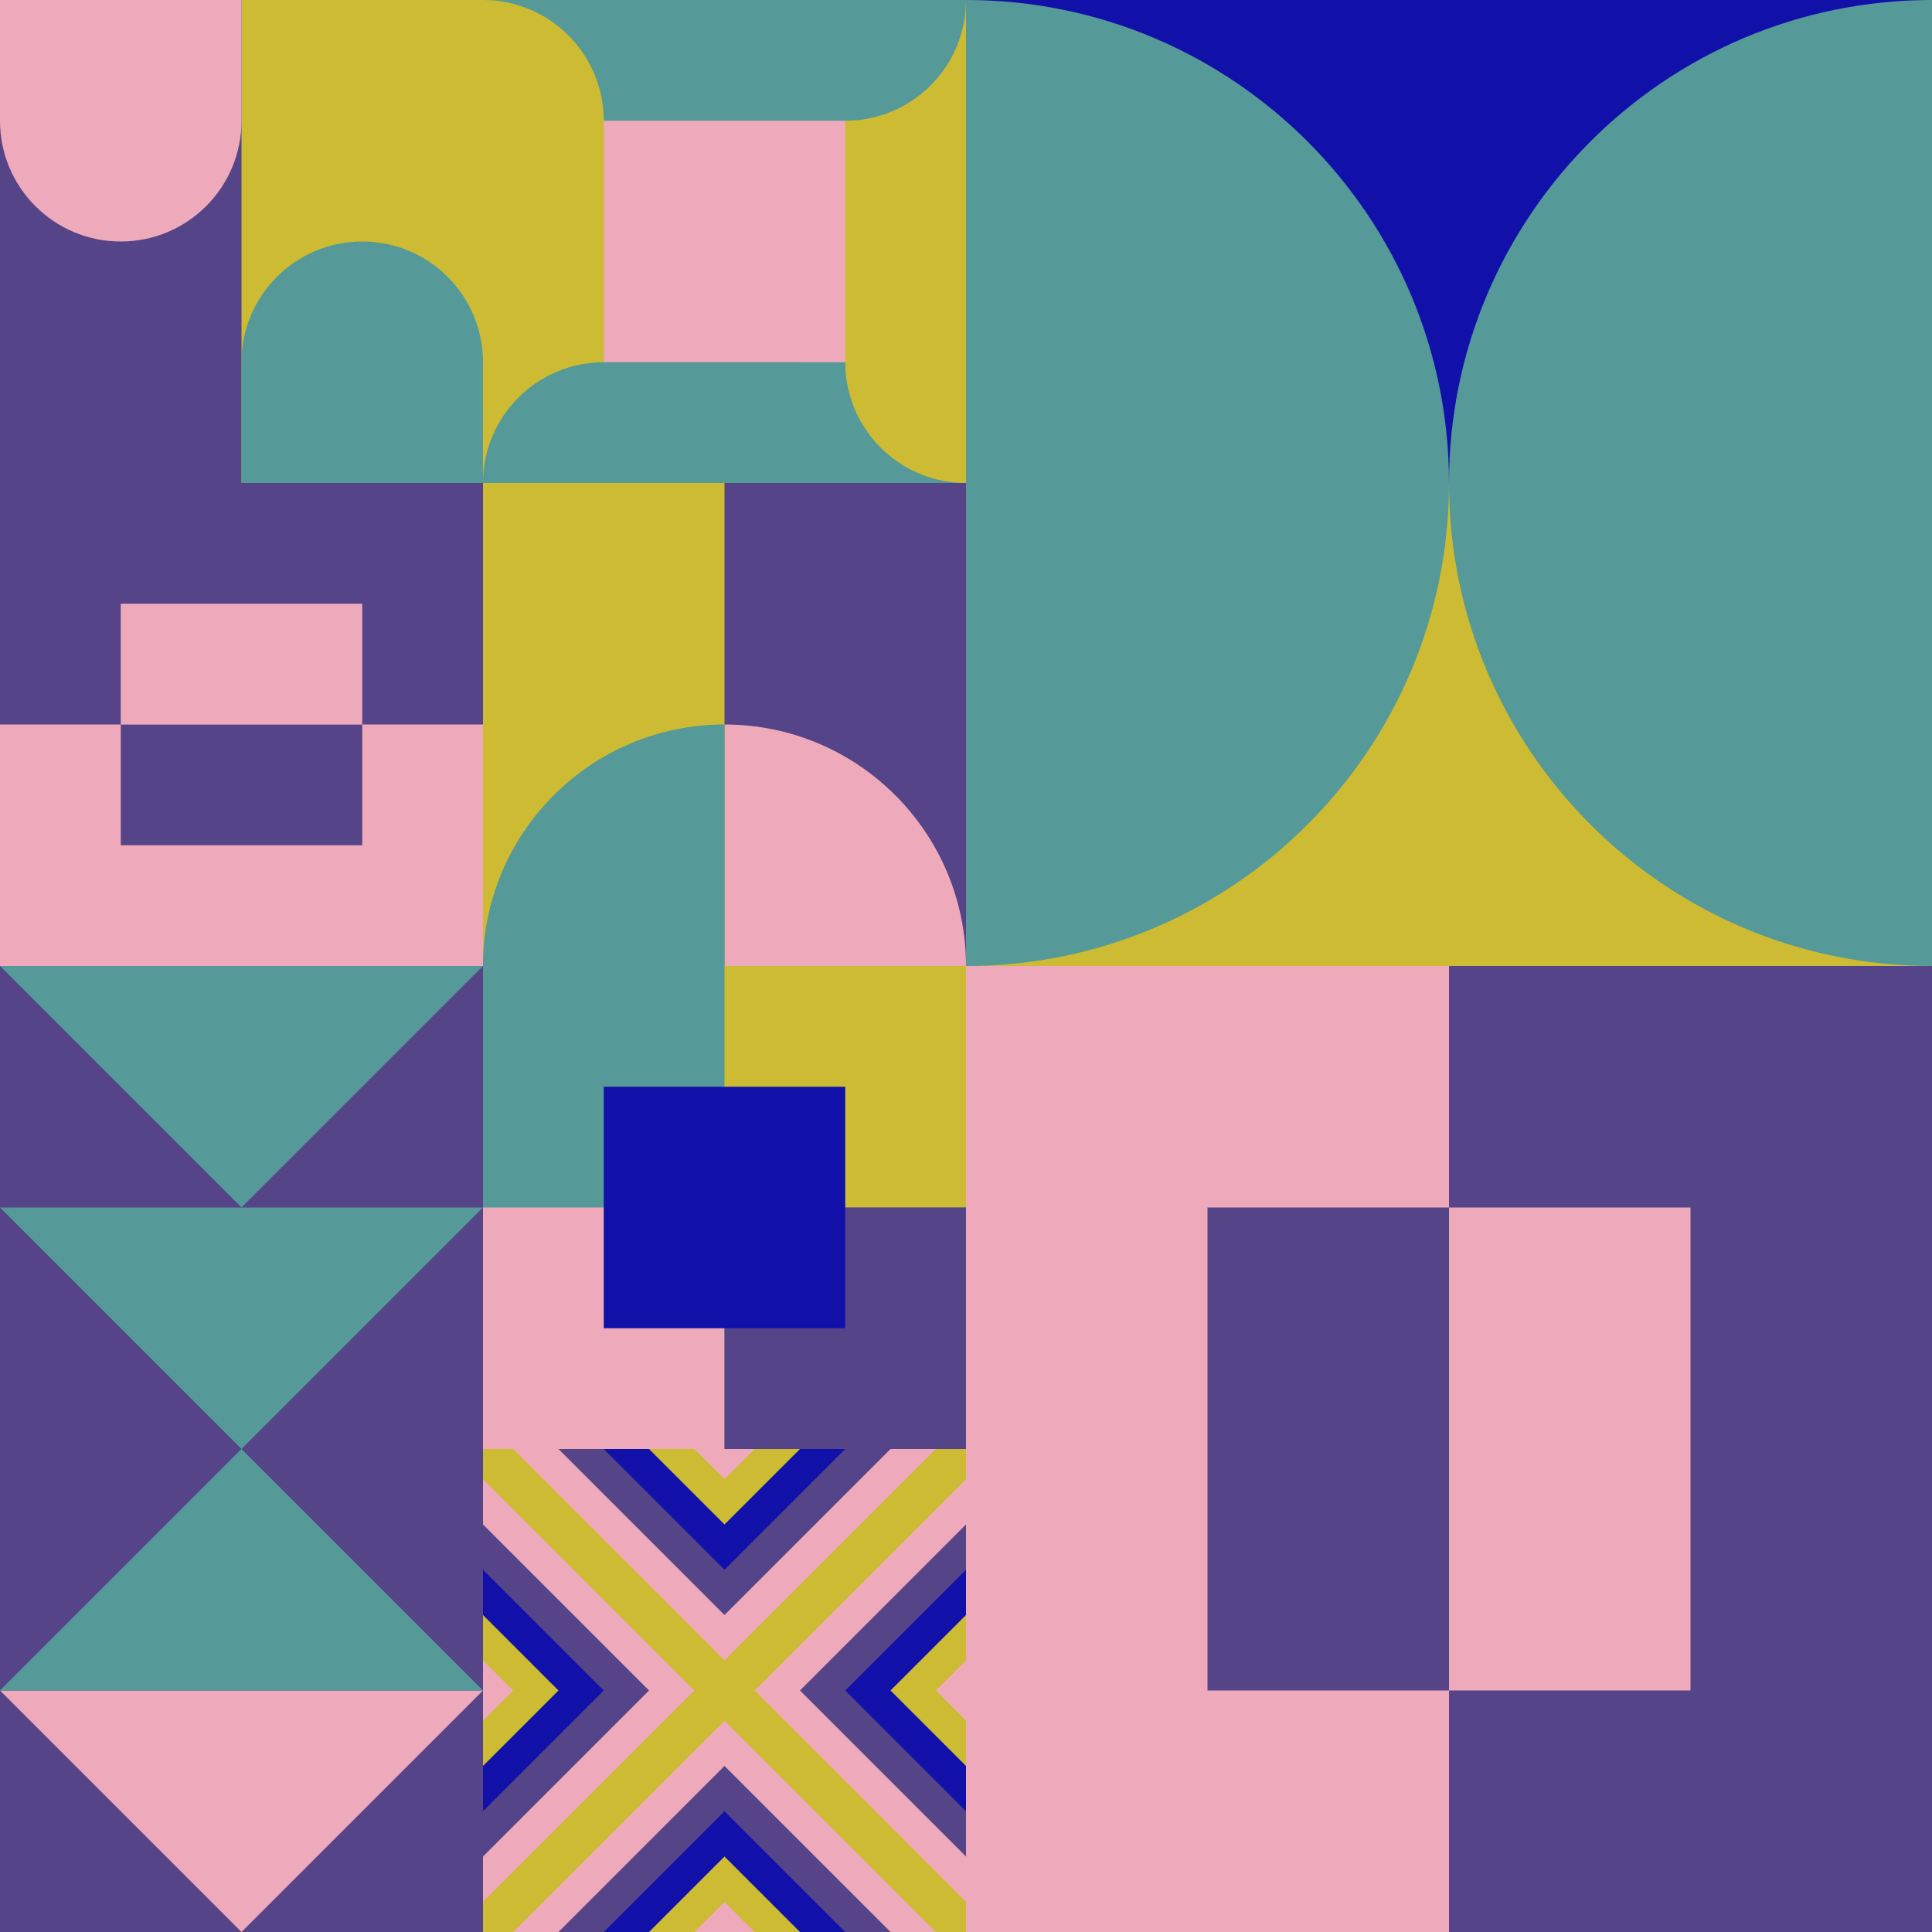 <svg id="geo" xmlns="http://www.w3.org/2000/svg" width="1280" height="1280" viewBox="0 0 1280 1280" fill="none" style="width:640px;height:640px"><g class="svg-image"><g class="block-0" transform="translate(0,0), scale(1), rotate(0, 160, 160)" height="320" width="320" clip-path="url(#trim)"><style>@keyframes geo-12-a0_t{0%,13.636%{transform:translate(0,0);animation-timing-function:ease-in-out}50%,63.636%{transform:translate(0,-320px);animation-timing-function:ease-in-out}to{transform:translate(0,0)}}@keyframes geo-12-a1_t{0%,13.636%{transform:translate(-160px,-320px);animation-timing-function:ease-in-out}50%,63.636%{transform:translate(-160px,0);animation-timing-function:ease-in-out}to{transform:translate(-160px,-320px)}}</style><rect width="320" height="320" fill="#eeaabb"/><rect width="320" height="320" fill="#554488" transform="rotate(-90 160 160)"/><rect width="320" height="160" fill="#ccbb33" transform="rotate(-90 240 80)"/><path d="M160 240v160c0 44.2 35.8 80 80 80s80-35.8 80-80V240c0-44.2-35.8-80-80-80s-80 35.8-80 80Z" fill="#559999" fill-rule="evenodd" style="animation:2.2s ease-in-out infinite both geo-12-a0_t"/><path d="M160 240v160c0 44.2 35.8 80 80 80s80-35.8 80-80V240c0-44.2-35.8-80-80-80s-80 35.8-80 80Z" fill="#eeaabb" fill-rule="evenodd" transform="translate(-160 -320)" style="animation:2.2s ease-in-out infinite both geo-12-a1_t"/></g><g class="block-1" transform="translate(320,0), scale(1), rotate(0, 160, 160)" height="320" width="320" clip-path="url(#trim)"><rect width="320" height="320" fill="#eeaabb"/><path d="M320 320H0V320C0 275.817 35.817 240 80 240H320V320Z" fill="#559999"/><path d="M320 0V320V320C275.817 320 240 284.183 240 240V0H320Z" fill="#ccbb33"/><path d="M0 0L320 0V0C320 44.183 284.183 80 240 80L0 80V0Z" fill="#559999"/><path d="M0 320V0V0C44.183 0 80 35.817 80 80V320H0Z" fill="#ccbb33"/><path d="M210 320H0V320C0 275.817 35.817 240 80 240H210V320Z" fill="#559999"/></g><g class="block-2" transform="translate(640,0), scale(2), rotate(90, 160, 160)" height="640" width="640" clip-path="url(#trim)"><rect width="320" height="320" fill="#eeaabb"/><rect y="320" width="320" height="320" transform="rotate(-90 0 320)" fill="#ccbb33"/><path d="M160 320V160C248.366 160 320 231.634 320 320H160Z" fill="#559999"/><path d="M160 0V160C248.366 160 320 88.366 320 0L160 0Z" fill="#559999"/><rect y="320" width="320" height="160" transform="rotate(-90 0 320)" fill="#1111aa"/><path d="M160 320V160C71.634 160 0 231.634 0 320H160Z" fill="#559999"/><path d="M160 0V160C71.634 160 0 88.366 0 0L160 0Z" fill="#559999"/></g><g class="block-3" transform="translate(0,320), scale(1), rotate(270, 160, 160)" height="320" width="320" clip-path="url(#trim)"><style>@keyframes a1_t{0%,13.636%{transform:translate(120px,160px);animation-timing-function:cubic-bezier(.4,0,.6,1)}63.636%,to{transform:translate(120px,160px)}}@keyframes geo-1a0_t{0%,13.636%{transform:translate(-40px,-80px);animation-timing-function:cubic-bezier(.4,0,.6,1)}50%,63.636%{transform:translate(40px,-80px);animation-timing-function:cubic-bezier(.4,0,.6,1)}to{transform:translate(-40px,-80px)}}@keyframes geo-1a0_w{0%,13.636%{width:80px;animation-timing-function:cubic-bezier(.4,0,.6,1)}50%,63.636%{width:0;animation-timing-function:cubic-bezier(.4,0,.6,1)}to{width:80px}}@keyframes geo-1a2_t{0%,13.636%{transform:translate(160px,80px);animation-timing-function:cubic-bezier(.4,0,.6,1)}63.636%,to{transform:translate(160px,80px)}}@keyframes geo-1a2_w{0%,13.636%{width:80px;animation-timing-function:cubic-bezier(.4,0,.6,1)}50%,63.636%{width:0;animation-timing-function:cubic-bezier(.4,0,.6,1)}to{width:80px}}</style><rect width="320" height="320" fill="#eeaabb"/><rect x="160" width="160" height="320" fill="#554488"/><g style="animation:2.2s linear infinite both a1_t"><rect width="80" height="160" fill="#554488" transform="translate(80 80)" style="animation:2.2s linear infinite both geo-1a0_t,2.2s linear infinite both geo-1a0_w"/></g><rect width="80" height="160" fill="#eeaabb" transform="translate(160 80)" style="animation:2.2s linear infinite both geo-1a2_t,2.2s linear infinite both geo-1a2_w"/></g><g class="block-4" transform="translate(320,320), scale(1), rotate(0, 160, 160)" height="320" width="320" clip-path="url(#trim)"><rect width="320" height="320" fill="#eeaabb"/><rect y="320" width="320" height="320" transform="rotate(-90 0 320)" fill="#554488"/><path d="M160 320V160C248.366 160 320 231.634 320 320H160Z" fill="#eeaabb"/><rect y="320" width="320" height="160" transform="rotate(-90 0 320)" fill="#ccbb33"/><path d="M160 320V160C71.634 160 0 231.634 0 320H160Z" fill="#559999"/></g><g class="block-5" transform="translate(0,640), scale(1), rotate(180, 160, 160)" height="320" width="320" clip-path="url(#trim)"><style>@keyframes geo-4-a0_t{0%,13.636%{transform:translate(0,0);animation-timing-function:ease-in-out}50%,63.636%{transform:translate(0,-160px);animation-timing-function:ease-in-out}to{transform:translate(0,-320px)}}@keyframes geo-4-a1_t{0%,13.636%{transform:translate(0,160px);animation-timing-function:ease-in-out}50%,63.636%{transform:translate(0,0);animation-timing-function:ease-in-out}to{transform:translate(0,-160px)}}@keyframes geo-4-a2_t{0%,13.636%{transform:translate(0,320px);animation-timing-function:ease-in-out}50%,63.636%{transform:translate(0,160px);animation-timing-function:ease-in-out}to{transform:translate(0,0)}}@keyframes geo-4-a3_t{0%,13.636%{transform:translate(0,0);animation-timing-function:ease-in-out}50%,63.636%{transform:translate(0,-160px);animation-timing-function:ease-in-out}to{transform:translate(0,-320px)}}</style><rect width="320" height="320" fill="#554488"/><path d="M320 320H0l160-160 160 160Z" fill="#559999" style="animation:2.2s ease-in-out infinite both geo-4-a0_t"/><path d="M320 320H0l160-160 160 160Z" fill="#559999" transform="translate(0 160)" style="animation:2.2s ease-in-out infinite both geo-4-a1_t"/><path d="M320 320H0l160-160 160 160Z" fill="#559999" transform="translate(0 320)" style="animation:2.2s ease-in-out infinite both geo-4-a2_t"/><path d="M320 160H0L160 0l160 160Z" fill="#559999" style="animation:2.2s ease-in-out infinite both geo-4-a3_t"/></g><g class="block-6" transform="translate(320,640), scale(1), rotate(0, 160, 160)" height="320" width="320" clip-path="url(#trim)"><rect width="320" height="320" fill="#eeaabb"/><rect y="320" width="320" height="320" transform="rotate(-90 0 320)" fill="#559999"/><rect x="160" y="160" width="160" height="160" transform="rotate(-90 160 160)" fill="#ccbb33"/><rect width="160" height="160" transform="matrix(0 -1 -1 0 160 320)" fill="#eeaabb"/><rect width="160" height="160" transform="matrix(0 -1 -1 0 320 320)" fill="#554488"/><rect width="160" height="160" transform="matrix(0 -1 -1 0 240 240)" fill="#1111aa"/></g><g class="block-7" transform="translate(640,640), scale(2), rotate(0, 160, 160)" height="640" width="640" clip-path="url(#trim)"><style>@keyframes a1_t{0%,13.636%{transform:translate(120px,160px);animation-timing-function:cubic-bezier(.4,0,.6,1)}63.636%,to{transform:translate(120px,160px)}}@keyframes geo-1a0_t{0%,13.636%{transform:translate(-40px,-80px);animation-timing-function:cubic-bezier(.4,0,.6,1)}50%,63.636%{transform:translate(40px,-80px);animation-timing-function:cubic-bezier(.4,0,.6,1)}to{transform:translate(-40px,-80px)}}@keyframes geo-1a0_w{0%,13.636%{width:80px;animation-timing-function:cubic-bezier(.4,0,.6,1)}50%,63.636%{width:0;animation-timing-function:cubic-bezier(.4,0,.6,1)}to{width:80px}}@keyframes geo-1a2_t{0%,13.636%{transform:translate(160px,80px);animation-timing-function:cubic-bezier(.4,0,.6,1)}63.636%,to{transform:translate(160px,80px)}}@keyframes geo-1a2_w{0%,13.636%{width:80px;animation-timing-function:cubic-bezier(.4,0,.6,1)}50%,63.636%{width:0;animation-timing-function:cubic-bezier(.4,0,.6,1)}to{width:80px}}</style><rect width="320" height="320" fill="#eeaabb"/><rect x="160" width="160" height="320" fill="#554488"/><g style="animation:2.2s linear infinite both a1_t"><rect width="80" height="160" fill="#554488" transform="translate(80 80)" style="animation:2.2s linear infinite both geo-1a0_t,2.2s linear infinite both geo-1a0_w"/></g><rect width="80" height="160" fill="#eeaabb" transform="translate(160 80)" style="animation:2.2s linear infinite both geo-1a2_t,2.2s linear infinite both geo-1a2_w"/></g><g class="block-8" transform="translate(0,960), scale(1), rotate(0, 160, 160)" height="320" width="320" clip-path="url(#trim)"><rect width="320" height="320" fill="#554488"/><path d="M160 320 0 160h320L160 320Z" fill="#eeaabb"/><path d="M160 0 0 160h320L160 0Z" fill="#559999"/></g><g class="block-9" transform="translate(320,960), scale(1), rotate(270, 160, 160)" height="320" width="320" clip-path="url(#trim)"><rect width="320" height="320" fill="#eeaabb"/><rect width="320" height="320" fill="#ccbb33"/><path d="m160 180 140 140H20l140-140Z" fill="#eeaabb"/><path d="m160 210 110 110H50l110-110Z" fill="#554488"/><path d="m160 240 80 80H80l80-80Z" fill="#1111aa"/><path d="m160 270 50 50H110l50-50Z" fill="#ccbb33"/><path d="m160 300 20 20h-40l20-20ZM180 160 320 20v280L180 160Z" fill="#eeaabb"/><path d="M210 160 320 50v220L210 160Z" fill="#554488"/><path d="m240 160 80-80v160l-80-80Z" fill="#1111aa"/><path d="m270 160 50-50v100l-50-50Z" fill="#ccbb33"/><path d="m300 160 20-20v40l-20-20ZM140 160 0 20v280l140-140Z" fill="#eeaabb"/><path d="M110 160 0 50v220l110-110Z" fill="#554488"/><path d="M80 160 0 80v160l80-80Z" fill="#1111aa"/><path d="M50 160 0 110v100l50-50Z" fill="#ccbb33"/><path d="M20 160 0 140v40l20-20ZM160 140 20 0h280L160 140Z" fill="#eeaabb"/><path d="M160 110 50 0h220L160 110Z" fill="#554488"/><path d="M160 80 80 0h160l-80 80Z" fill="#1111aa"/><path d="M160 50 110 0h100l-50 50Z" fill="#ccbb33"/><path d="M160 20 140 0h40l-20 20Z" fill="#eeaabb"/></g></g><clipPath id="trim"><rect width="320" height="320" fill="white"/></clipPath><filter id="noiseFilter"><feTurbulence baseFrequency="0.5" result="noise"/><feColorMatrix type="saturate" values="0.10"/><feBlend in="SourceGraphic" in2="noise" mode="multiply"/></filter><rect transform="translate(0,0)" height="1280" width="1280" filter="url(#noiseFilter)" opacity="0.4"/></svg>